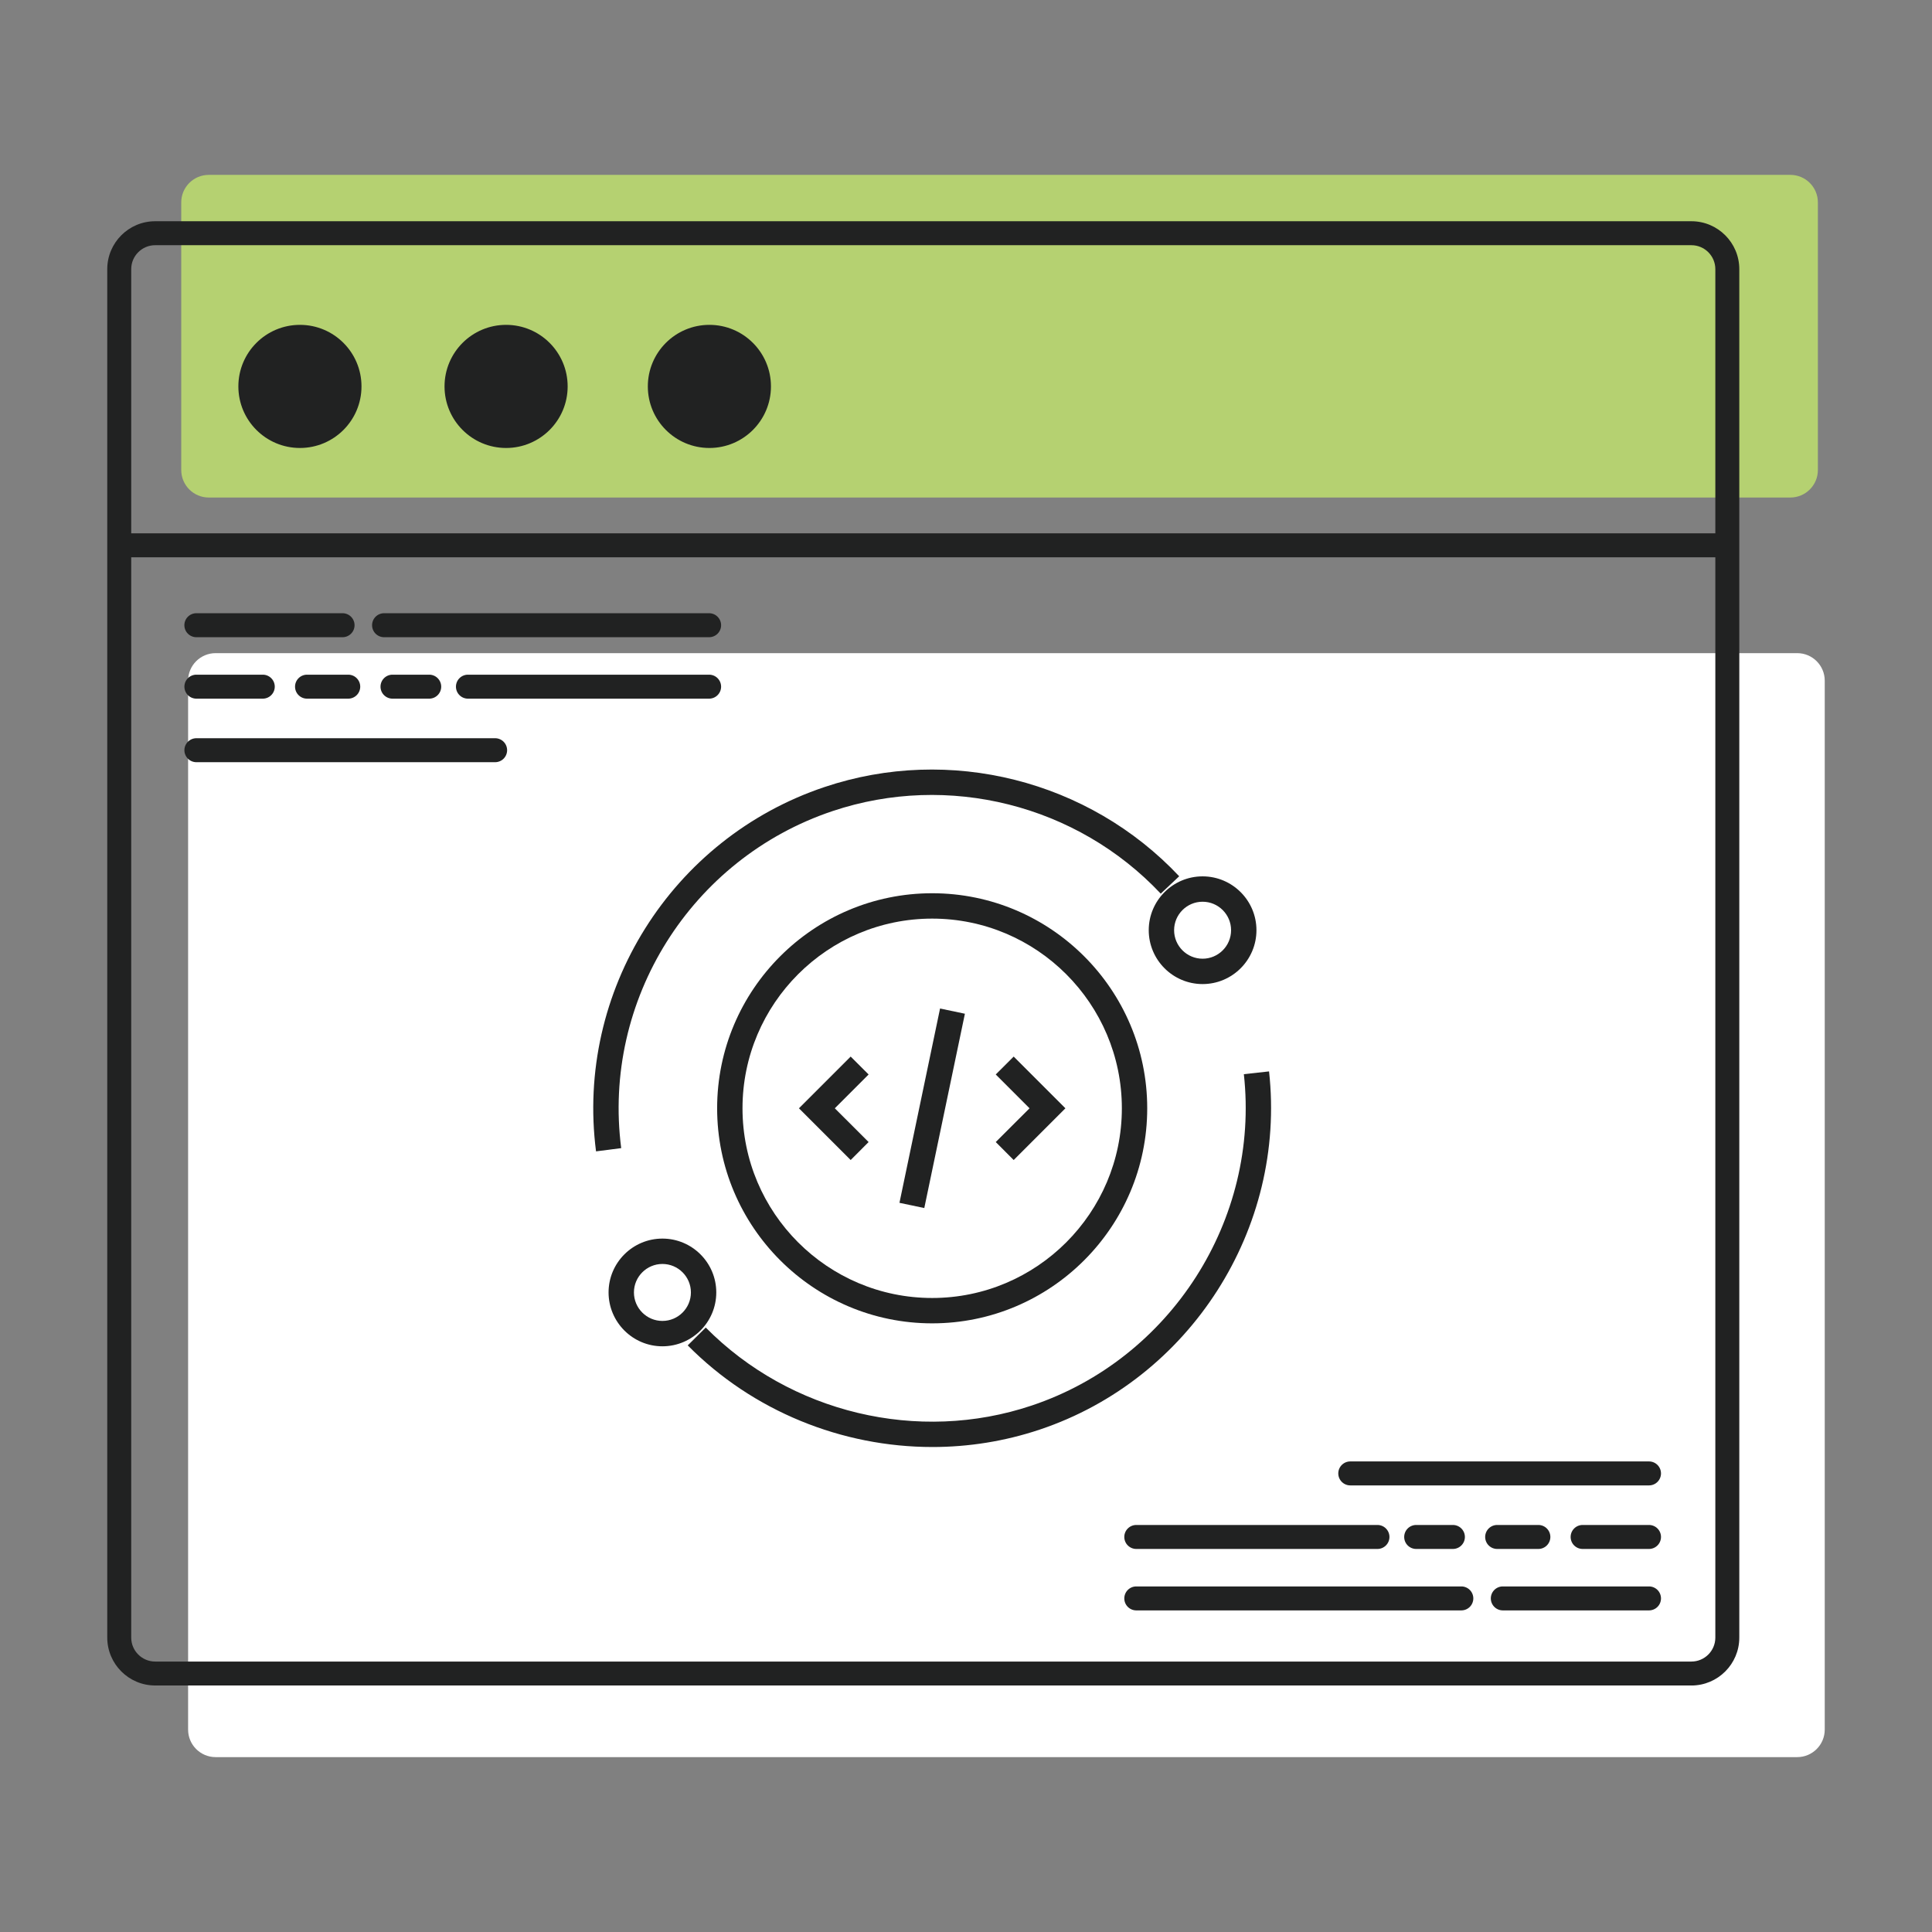 <svg xmlns="http://www.w3.org/2000/svg" viewBox="0 0 800 800" style="enable-background:new 0 0 800 800" xml:space="preserve"><rect x="0" y="0" width="800" height="800" fill="#808080" stroke="none"/><path style="fill:#b5d171" d="M86.443 72.414h654.909c6.293 0 11.394 5.101 11.394 11.394v110.813c0 6.293-5.101 11.394-11.394 11.394H86.443c-6.293 0-11.394-5.101-11.394-11.394V83.808c0-6.292 5.101-11.394 11.394-11.394z"/><path style="fill:#fff" d="M89.283 270.454h654.909c6.293 0 11.394 5.101 11.394 11.394v434.344c0 6.293-5.101 11.394-11.394 11.394H89.283c-6.293 0-11.394-5.101-11.394-11.394V281.848c0-6.293 5.101-11.394 11.394-11.394z"/><path style="fill:#212222" d="M700.373 697.921H64.248c-10.938 0-19.834-8.896-19.834-19.834V111.443c0-10.938 8.896-19.834 19.834-19.834h636.125c10.938 0 19.834 8.896 19.834 19.834v566.656c0 10.938-8.896 19.834-19.834 19.834v-.012zM64.248 101.532c-5.463 0-9.911 4.448-9.911 9.911v566.656c0 5.463 4.448 9.911 9.911 9.911h636.125c5.463 0 9.911-4.448 9.911-9.911V111.443c0-5.463-4.448-9.911-9.911-9.911H64.248z"/><path style="fill:#212222" d="M710.512 230.764H51.269a4.965 4.965 0 0 1-4.961-4.961 4.965 4.965 0 0 1 4.961-4.961h659.232a4.965 4.965 0 0 1 4.961 4.961 4.965 4.965 0 0 1-4.961 4.961h.011z"/><circle style="fill:#212222" cx="124.194" cy="160.006" r="25.491"/><circle style="fill:#212222" cx="209.562" cy="160.006" r="25.491"/><circle style="fill:#212222" cx="293.744" cy="160.006" r="25.491"/><path style="fill:#212222" d="M293.629 263.851H159.037c-2.737 0-4.961-2.224-4.961-4.961s2.224-4.961 4.961-4.961H293.63c2.737 0 4.961 2.224 4.961 4.961s-2.224 4.961-4.962 4.961zM141.849 263.851H81.31c-2.737 0-4.961-2.224-4.961-4.961s2.224-4.961 4.961-4.961h60.539c2.737 0 4.961 2.224 4.961 4.961s-2.224 4.961-4.961 4.961zM293.629 289.296h-99.864c-2.737 0-4.961-2.224-4.961-4.961s2.224-4.961 4.961-4.961h99.864c2.737 0 4.961 2.224 4.961 4.961s-2.223 4.961-4.961 4.961zM177.73 289.296h-15.203c-2.737 0-4.961-2.224-4.961-4.961s2.224-4.961 4.961-4.961h15.203c2.737 0 4.961 2.224 4.961 4.961s-2.224 4.961-4.961 4.961zM144.199 289.296h-17.062c-2.737 0-4.961-2.224-4.961-4.961s2.224-4.961 4.961-4.961h17.062c2.737 0 4.961 2.224 4.961 4.961s-2.224 4.961-4.961 4.961zM108.808 289.296H81.322c-2.737 0-4.961-2.224-4.961-4.961s2.224-4.961 4.961-4.961h27.487c2.737 0 4.961 2.224 4.961 4.961s-2.224 4.961-4.962 4.961zM205.023 315.607H81.322a4.965 4.965 0 0 1-4.961-4.961 4.965 4.965 0 0 1 4.961-4.961h123.701a4.965 4.965 0 0 1 4.961 4.961 4.965 4.965 0 0 1-4.961 4.961zM605.105 666.83H470.513a4.965 4.965 0 0 1-4.961-4.961 4.965 4.965 0 0 1 4.961-4.961h134.593a4.965 4.965 0 0 1 4.961 4.961 4.966 4.966 0 0 1-4.962 4.961zM682.82 666.83h-60.539a4.965 4.965 0 0 1-4.961-4.961 4.965 4.965 0 0 1 4.961-4.961h60.539a4.965 4.965 0 0 1 4.961 4.961 4.965 4.965 0 0 1-4.961 4.961zM570.376 641.385h-99.864c-2.737 0-4.961-2.224-4.961-4.961s2.224-4.961 4.961-4.961h99.864c2.737 0 4.961 2.224 4.961 4.961s-2.223 4.961-4.961 4.961zM601.615 641.385h-15.203c-2.737 0-4.961-2.224-4.961-4.961s2.224-4.961 4.961-4.961h15.203c2.737 0 4.961 2.224 4.961 4.961s-2.224 4.961-4.961 4.961zM637.006 641.385h-17.062c-2.737 0-4.961-2.224-4.961-4.961s2.224-4.961 4.961-4.961h17.062c2.737 0 4.961 2.224 4.961 4.961s-2.224 4.961-4.961 4.961zM682.82 641.385h-27.486c-2.737 0-4.961-2.224-4.961-4.961s2.224-4.961 4.961-4.961h27.486c2.737 0 4.961 2.224 4.961 4.961s-2.224 4.961-4.961 4.961zM682.82 615.073h-123.7a4.965 4.965 0 0 1-4.961-4.961 4.965 4.965 0 0 1 4.961-4.961h123.7a4.965 4.965 0 0 1 4.961 4.961 4.965 4.965 0 0 1-4.961 4.961z"/><path style="fill:#212222" d="M229.667 251.362c-8.555-66.195 31.244-129.641 94.629-150.867 51.787-17.383 109.427-2.831 146.846 36.954l-7.645 7.194c-34.643-36.817-87.968-50.221-135.864-34.192-58.645 19.64-95.463 78.34-87.544 139.57l-10.422 1.341z" transform="translate(17.138 225.394)"/><path style="fill:#212222" d="M-109.291 316.957c-37.412 0-74.332-14.784-101.323-42.083l7.467-7.385c34.978 35.395 87.961 48.073 134.981 32.29 57.551-19.27 94.492-76.972 87.831-137.204l10.435-1.149c7.208 65.101-32.721 127.48-94.929 148.309-14.497 4.856-29.52 7.222-44.462 7.222z" transform="translate(495.386 282.219)"/><path style="fill:#212222" d="M11.947 20.026c-12.295 0-22.3-10.011-22.3-22.307s10.004-22.293 22.3-22.293 22.3 9.998 22.3 22.293-10.005 22.307-22.3 22.307zm0-34.096C5.444-14.07.151-8.777.151-2.28c0 6.51 5.293 11.803 11.796 11.803S23.743 4.23 23.743-2.28c0-6.497-5.293-11.79-11.796-11.79z" transform="translate(486.022 387.457)"/><path style="fill:#212222" d="M187.037 437.42c-12.295 0-22.3-10.011-22.3-22.307 0-12.295 10.004-22.293 22.3-22.293 12.295 0 22.3 9.998 22.3 22.293 0 12.296-10.005 22.307-22.3 22.307zm0-34.096c-6.503 0-11.796 5.293-11.796 11.789 0 6.51 5.293 11.803 11.796 11.803s11.796-5.293 11.796-11.803c0-6.496-5.293-11.789-11.796-11.789z" transform="translate(87.258 120.055)"/><path style="fill:#212222" d="M-19.392 291.97c-49.099 0-89.042-39.949-89.042-89.048s39.943-89.049 89.042-89.049 89.048 39.949 89.048 89.049-39.949 89.048-89.048 89.048zm0-167.593c-43.307 0-78.538 35.231-78.538 78.545s35.231 78.545 78.538 78.545 78.545-35.231 78.545-78.545-35.238-78.545-78.545-78.545z" transform="translate(405.384 256)"/><path style="fill:#212222" d="m111.747 172.502-10.285-2.161 16.815-80.46 10.285 2.161z" transform="translate(270.983 327.723)"/><path style="fill:#212222" d="m149.798 255.901-21.418-21.418 21.418-21.418 7.426 7.413-13.991 14.005 13.991 13.977z" transform="translate(202.447 224.439)"/><path style="fill:#212222" d="m110.193 192.778-7.426-7.441 13.991-13.977-13.991-14.005 7.426-7.413 21.418 21.418z" transform="translate(309.553 287.562)"/></svg>